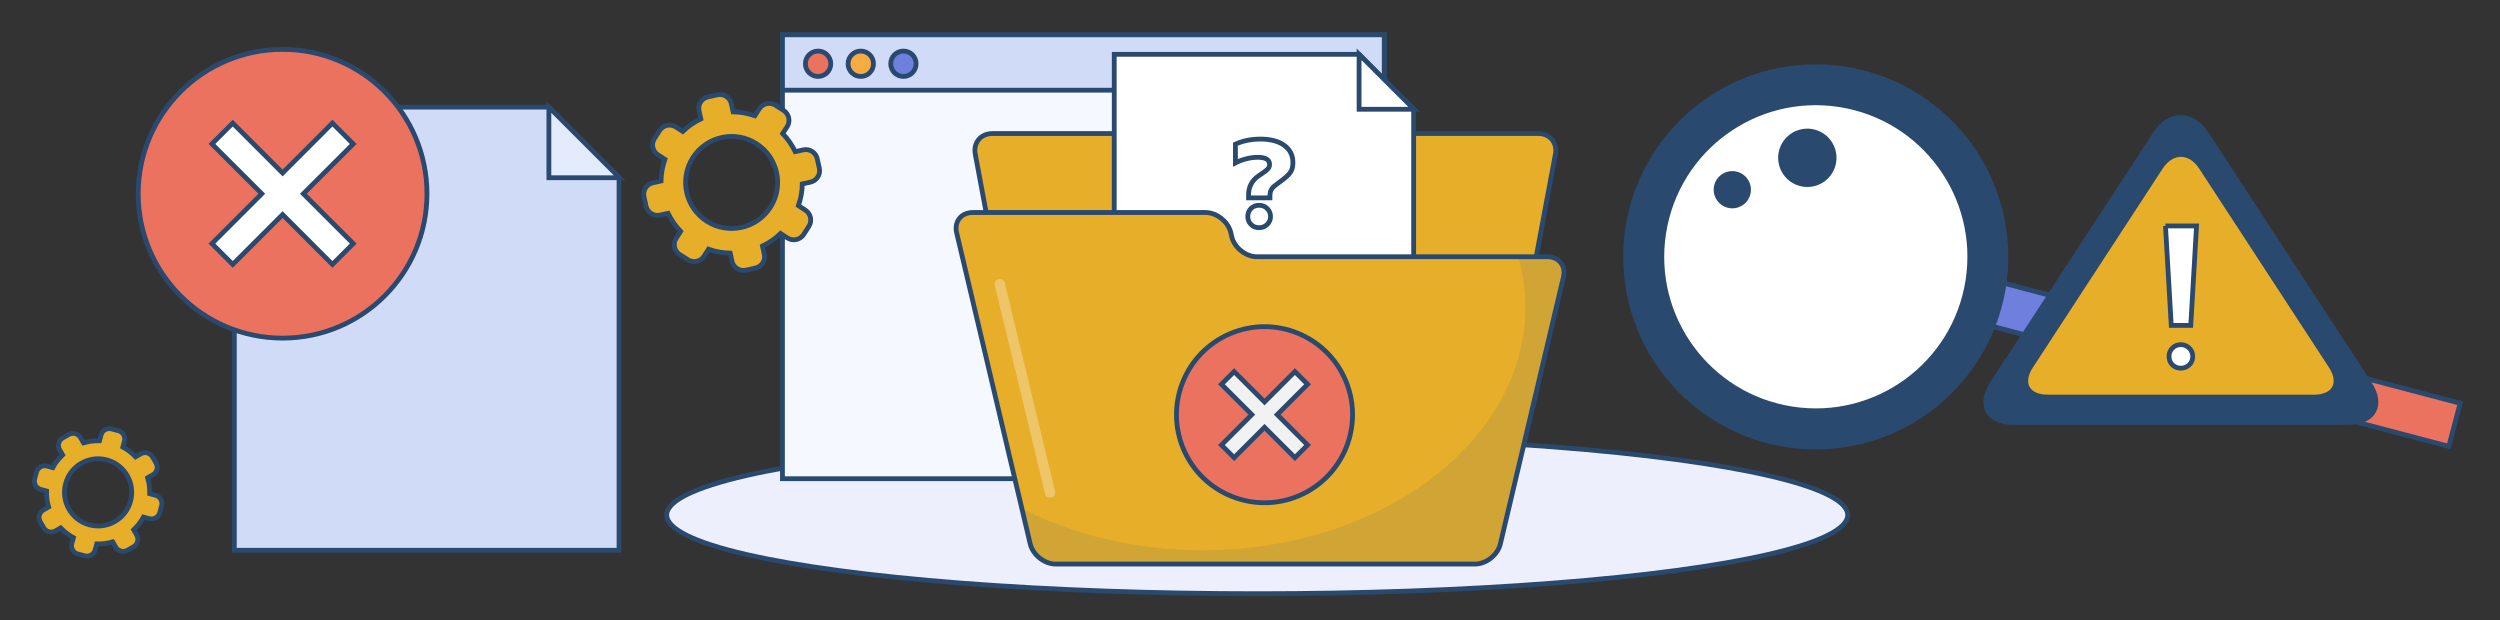 <?xml version="1.0" encoding="UTF-8"?>
<svg id="OBJECTS" xmlns="http://www.w3.org/2000/svg" viewBox="0 0 520 129">
  <rect x="0" y="0" width="520" height="129" fill="#333333" stroke="none"/>
  <defs>
    <style>
      .cls-1 {
        fill: #e7ae29;
      }

      .cls-1, .cls-2, .cls-3, .cls-4, .cls-5, .cls-6, .cls-7, .cls-8, .cls-9, .cls-10, .cls-11 {
        stroke: #2a496e;
        stroke-miterlimit: 10;
      }

      .cls-2, .cls-12 {
        fill: #fff;
      }

      .cls-3 {
        fill: #eb725f;
      }

      .cls-4 {
        fill: #f2f2f2;
      }

      .cls-5 {
        fill: #edf0fc;
      }

      .cls-6 {
        fill: #e3ebfc;
      }

      .cls-7 {
        fill: #d0dbf7;
      }

      .cls-8 {
        fill: #f5f9ff;
      }

      .cls-12, .cls-13 {
        stroke-width: 0px;
      }

      .cls-14 {
        opacity: .3;
      }

      .cls-9 {
        fill: #6e7fdd;
      }

      .cls-10 {
        fill: #2a496e;
      }

      .cls-13 {
        fill: #0046a0;
        opacity: .1;
      }

      .cls-11 {
        fill: #f9ab43;
      }
    </style>
  </defs>
  <ellipse class="cls-5" cx="261.5" cy="107.12" rx="122.82" ry="16.37"/>
  <g>
    <g>
      <rect class="cls-8" x="162.75" y="7.24" width="125.17" height="92.33"/>
      <rect class="cls-7" x="162.75" y="7.24" width="125.17" height="11.52"/>
    </g>
    <g>
      <path class="cls-3" d="m172.8,13.26c0,1.46-1.18,2.64-2.64,2.64s-2.64-1.18-2.64-2.64,1.18-2.64,2.64-2.64,2.64,1.18,2.64,2.64Z"/>
      <path class="cls-11" d="m181.68,13.26c0,1.46-1.18,2.64-2.64,2.64s-2.64-1.18-2.64-2.64,1.18-2.64,2.64-2.64,2.64,1.18,2.64,2.64Z"/>
      <path class="cls-9" d="m190.55,13.26c0,1.46-1.18,2.64-2.64,2.64s-2.64-1.18-2.64-2.64,1.18-2.64,2.64-2.64,2.64,1.18,2.64,2.64Z"/>
    </g>
  </g>
  <path class="cls-1" d="m308.9,110.19c-.44,2.34-2.75,4.26-5.13,4.26h-81.17c-2.39,0-4.7-1.92-5.13-4.26l-14.62-78.15c-.44-2.34,1.15-4.26,3.54-4.26h113.6c2.39,0,3.98,1.92,3.54,4.26l-14.62,78.15Z"/>
  <g>
    <g>
      <polygon class="cls-2" points="282.69 11.3 231.76 11.3 231.76 83.05 294.04 83.05 294.04 22.82 282.69 11.3"/>
      <polygon class="cls-2" points="282.69 11.3 294.13 22.73 282.69 22.73 282.69 11.3"/>
    </g>
    <path class="cls-2" d="m259.69,40.63c0-1.72.68-3.06,2.05-4.02l.66-.45c.62-.4,1.06-.74,1.3-1,.24-.26.37-.59.37-.97,0-.98-.82-1.47-2.45-1.47-.76,0-1.54.1-2.35.3-.81.2-1.58.49-2.3.86v-3.89c1.55-.71,3.29-1.06,5.21-1.06,2.07,0,3.72.43,4.93,1.3,1.21.87,1.82,2.07,1.82,3.6,0,.86-.19,1.56-.58,2.09-.39.53-1.05,1.13-1.97,1.78-.62.46-1.08.81-1.37,1.05-.29.24-.5.52-.64.82-.14.3-.22.67-.22,1.11v.48h-4.45v-.53Zm.52,6.06c-.45-.45-.67-1-.67-1.66s.22-1.23.67-1.67c.45-.44,1.01-.66,1.68-.66s1.22.22,1.68.67c.46.45.7,1,.7,1.66s-.23,1.21-.7,1.66c-.46.45-1.02.67-1.68.67s-1.24-.22-1.68-.67Z"/>
  </g>
  <path class="cls-1" d="m261.5,53.41c-2.39,0-4.78-1.9-5.31-4.23l-.17-.75c-.54-2.32-2.93-4.23-5.31-4.23h-48.39c-2.39,0-3.89,1.9-3.34,4.22l15.3,64.69c.55,2.32,2.95,4.22,5.33,4.22h87.14c2.39,0,4.79-1.9,5.33-4.22l13.12-55.49c.55-2.32-.95-4.22-3.34-4.22h-60.37Z"/>
  <g class="cls-14">
    <path class="cls-12" d="m206.92,59.32c1.18,4.9,2.36,9.8,3.54,14.69,1.88,7.79,3.76,15.59,5.64,23.38.43,1.77.86,3.55,1.28,5.32.32,1.33,2.4.84,2.07-.5-1.18-4.9-2.36-9.8-3.54-14.69-1.88-7.79-3.76-15.59-5.64-23.38-.43-1.77-.86-3.55-1.28-5.32-.32-1.33-2.4-.84-2.07.5h0Z"/>
  </g>
  <g>
    <circle class="cls-3" cx="263.02" cy="86.24" r="18.31" transform="translate(-12.8 109.5) rotate(-22.97)"/>
    <polygon class="cls-4" points="271.98 79.93 269.34 77.29 263.02 83.61 256.7 77.29 254.06 79.93 260.38 86.24 254.06 92.56 256.7 95.2 263.02 88.88 269.34 95.2 271.98 92.56 265.66 86.24 271.98 79.93"/>
  </g>
  <path class="cls-13" d="m321.86,53.41h-6.03c.94,3.38,1.44,6.87,1.44,10.46,0,27.94-30.06,50.59-67.13,50.59-13.94,0-26.88-3.2-37.61-8.68l1.73,7.34c.55,2.32,2.95,4.22,5.33,4.22h87.14c2.39,0,4.79-1.9,5.33-4.22l13.12-55.49c.55-2.32-.95-4.22-3.34-4.22Z"/>
  <g>
    <path class="cls-1" d="m167.51,43.7l-1.44-.93c.51-1.47.78-2.99.81-4.51l1.68-.37c1.31-.29,2.15-1.59,1.86-2.9l-.43-1.96c-.29-1.31-1.59-2.15-2.9-1.86l-1.68.37c-.66-1.36-1.53-2.63-2.61-3.76l.93-1.44c.72-1.13.39-2.64-.74-3.37l-1.69-1.08c-1.13-.72-2.64-.39-3.37.74l-.93,1.44c-1.47-.51-2.99-.78-4.51-.81l-.37-1.68c-.29-1.31-1.59-2.15-2.9-1.86l-1.96.43c-1.31.29-2.15,1.59-1.86,2.9l.37,1.68c-1.36.66-2.64,1.53-3.76,2.61l-1.44-.93c-1.13-.72-2.64-.39-3.37.74l-1.08,1.69c-.72,1.13-.39,2.64.74,3.37l1.44.93c-.51,1.47-.78,2.99-.81,4.51l-1.68.37c-1.31.29-2.15,1.59-1.86,2.9l.43,1.96c.29,1.31,1.59,2.15,2.9,1.86l1.68-.37c.66,1.36,1.53,2.64,2.61,3.76l-.93,1.44c-.72,1.13-.39,2.64.74,3.37l1.69,1.08c1.13.72,2.64.39,3.37-.74l.93-1.44c1.47.51,2.99.78,4.51.81l.37,1.68c.29,1.31,1.59,2.15,2.9,1.86l1.96-.43c1.31-.29,2.15-1.59,1.86-2.9l-.37-1.68c1.37-.66,2.63-1.53,3.76-2.61l1.44.93c1.13.72,2.64.39,3.37-.74l1.08-1.69c.72-1.13.39-2.64-.74-3.37Zm-20.5,2.31c-4.45-2.86-5.74-8.78-2.89-13.23,2.86-4.45,8.78-5.74,13.23-2.89,4.45,2.86,5.74,8.78,2.89,13.23-2.86,4.45-8.78,5.74-13.23,2.89Z"/>
    <path class="cls-1" d="m68.89,36.32l.24.76c-.62.37-1.16.83-1.62,1.37l-.71-.37c-.55-.29-1.23-.07-1.52.48l-.43.82c-.29.55-.07,1.23.48,1.52l.71.37c-.17.68-.23,1.39-.18,2.11l-.76.24c-.59.19-.92.82-.73,1.42l.28.89c.19.59.82.92,1.42.73l.76-.24c.37.62.83,1.16,1.37,1.62l-.37.71c-.29.55-.07,1.23.48,1.52l.82.43c.55.29,1.23.07,1.52-.48l.37-.71c.68.17,1.39.23,2.11.18l.24.76c.19.59.82.92,1.42.73l.89-.28c.59-.19.92-.82.73-1.42l-.24-.76c.62-.37,1.16-.83,1.62-1.37l.71.37c.55.29,1.23.07,1.52-.48l.43-.82c.29-.55.07-1.23-.48-1.52l-.71-.37c.17-.68.23-1.39.18-2.11l.76-.24c.59-.19.92-.82.73-1.42l-.28-.89c-.19-.59-.82-.92-1.42-.73l-.76.24c-.37-.62-.83-1.16-1.37-1.62l.37-.71c.29-.55.07-1.23-.48-1.52l-.82-.43c-.55-.29-1.23-.07-1.52.48l-.37.71c-.68-.17-1.39-.23-2.11-.18l-.24-.76c-.19-.59-.82-.92-1.42-.73l-.89.28c-.59.19-.92.82-.73,1.42Zm7.98,5.24c.74,2.33-.55,4.82-2.88,5.56-2.33.74-4.82-.55-5.56-2.88-.74-2.33.55-4.82,2.88-5.56,2.33-.74,4.82.55,5.56,2.88Z"/>
    <path class="cls-1" d="m21.02,90.47l-.33,1.21c-1.14-.03-2.25.12-3.32.43l-.63-1.09c-.49-.85-1.58-1.14-2.43-.65l-1.27.73c-.85.49-1.14,1.58-.65,2.43l.63,1.09c-.8.76-1.5,1.65-2.04,2.65l-1.21-.33c-.95-.25-1.93.31-2.18,1.26l-.38,1.42c-.25.95.31,1.93,1.26,2.18l1.21.33c-.03,1.14.12,2.25.43,3.32l-1.09.63c-.85.49-1.14,1.58-.65,2.43l.73,1.27c.49.85,1.58,1.14,2.43.65l1.09-.63c.76.8,1.65,1.5,2.65,2.04l-.33,1.21c-.25.95.31,1.93,1.26,2.18l1.42.38c.95.25,1.93-.31,2.18-1.26l.33-1.21c1.14.03,2.25-.12,3.32-.43l.63,1.09c.49.85,1.58,1.14,2.43.65l1.27-.73c.85-.49,1.14-1.58.65-2.43l-.63-1.09c.8-.76,1.5-1.65,2.04-2.65l1.21.33c.95.25,1.93-.31,2.18-1.26l.38-1.42c.25-.95-.31-1.93-1.26-2.18l-1.21-.33c.03-1.14-.12-2.25-.43-3.32l1.09-.63c.85-.49,1.14-1.58.65-2.43l-.73-1.27c-.49-.85-1.58-1.14-2.43-.65l-1.09.63c-.76-.8-1.65-1.5-2.65-2.04l.33-1.21c.25-.95-.31-1.93-1.26-2.18l-1.42-.38c-.95-.25-1.93.31-2.18,1.26Zm6.14,13.76c-1,3.73-4.84,5.94-8.57,4.94-3.73-1-5.94-4.84-4.94-8.57,1-3.73,4.84-5.94,8.57-4.94,3.73,1,5.94,4.84,4.94,8.57Z"/>
  </g>
  <g>
    <g>
      <rect class="cls-3" x="410.06" y="70.72" width="102.15" height="9.27" transform="translate(34.35 -114.84) rotate(14.74)"/>
      <rect class="cls-9" x="411.31" y="61.09" width="26.39" height="9.27" transform="translate(30.69 -105.84) rotate(14.74)"/>
    </g>
    <g>
      <circle class="cls-10" cx="377.68" cy="53.41" r="39.55" transform="translate(-3.75 50.64) rotate(-7.63)"/>
      <circle class="cls-2" cx="377.68" cy="53.41" r="32.03" transform="translate(266.81 418.38) rotate(-81.15)"/>
      <g>
        <path class="cls-10" d="m381.31,34.24c-.78,2.97-3.82,4.75-6.8,3.97-2.97-.78-4.75-3.82-3.97-6.8.78-2.97,3.82-4.75,6.8-3.97,2.97.78,4.75,3.82,3.97,6.8Z"/>
        <path class="cls-10" d="m363.58,40.32c-.47,1.8-2.32,2.88-4.12,2.4s-2.88-2.32-2.4-4.12c.47-1.8,2.32-2.88,4.12-2.4,1.8.47,2.88,2.32,2.4,4.12Z"/>
      </g>
    </g>
  </g>
  <g>
    <path class="cls-10" d="m414.39,79.78c-2.91,4.45-.93,8.1,4.38,8.1h69.7c5.32,0,7.29-3.64,4.38-8.1l-33.95-52.01c-2.91-4.45-7.66-4.45-10.57,0l-33.95,52.01Z"/>
    <path class="cls-1" d="m422.42,76.15c-2.31,3.54-.74,6.44,3.49,6.44h55.44c4.23,0,5.8-2.9,3.49-6.44l-27-41.37c-2.31-3.54-6.09-3.54-8.41,0l-27,41.37Z"/>
  </g>
  <path class="cls-2" d="m451.86,75.88c-.47-.47-.7-1.05-.7-1.74s.23-1.27.7-1.74c.47-.47,1.05-.71,1.74-.71s1.28.24,1.76.71c.48.47.73,1.05.73,1.74s-.24,1.27-.73,1.74c-.48.47-1.07.7-1.76.7s-1.27-.24-1.74-.7Zm-1.45-28.89h6.47l-1.2,20.69h-4.06l-1.2-20.69Z"/>
  <g>
    <g>
      <polygon class="cls-7" points="114.17 22.28 48.74 22.28 48.74 114.45 128.76 114.45 128.76 37.07 114.17 22.28"/>
      <polygon class="cls-6" points="114.17 22.28 128.86 36.97 114.17 36.97 114.17 22.28"/>
    </g>
    <g>
      <circle class="cls-3" cx="58.78" cy="40.3" r="30.03"/>
      <polygon class="cls-2" points="73.47 29.94 69.14 25.61 58.78 35.98 48.41 25.61 44.08 29.94 54.45 40.3 44.08 50.67 48.41 55 58.78 44.63 69.14 55 73.47 50.67 63.1 40.3 73.47 29.94"/>
    </g>
  </g>
</svg>